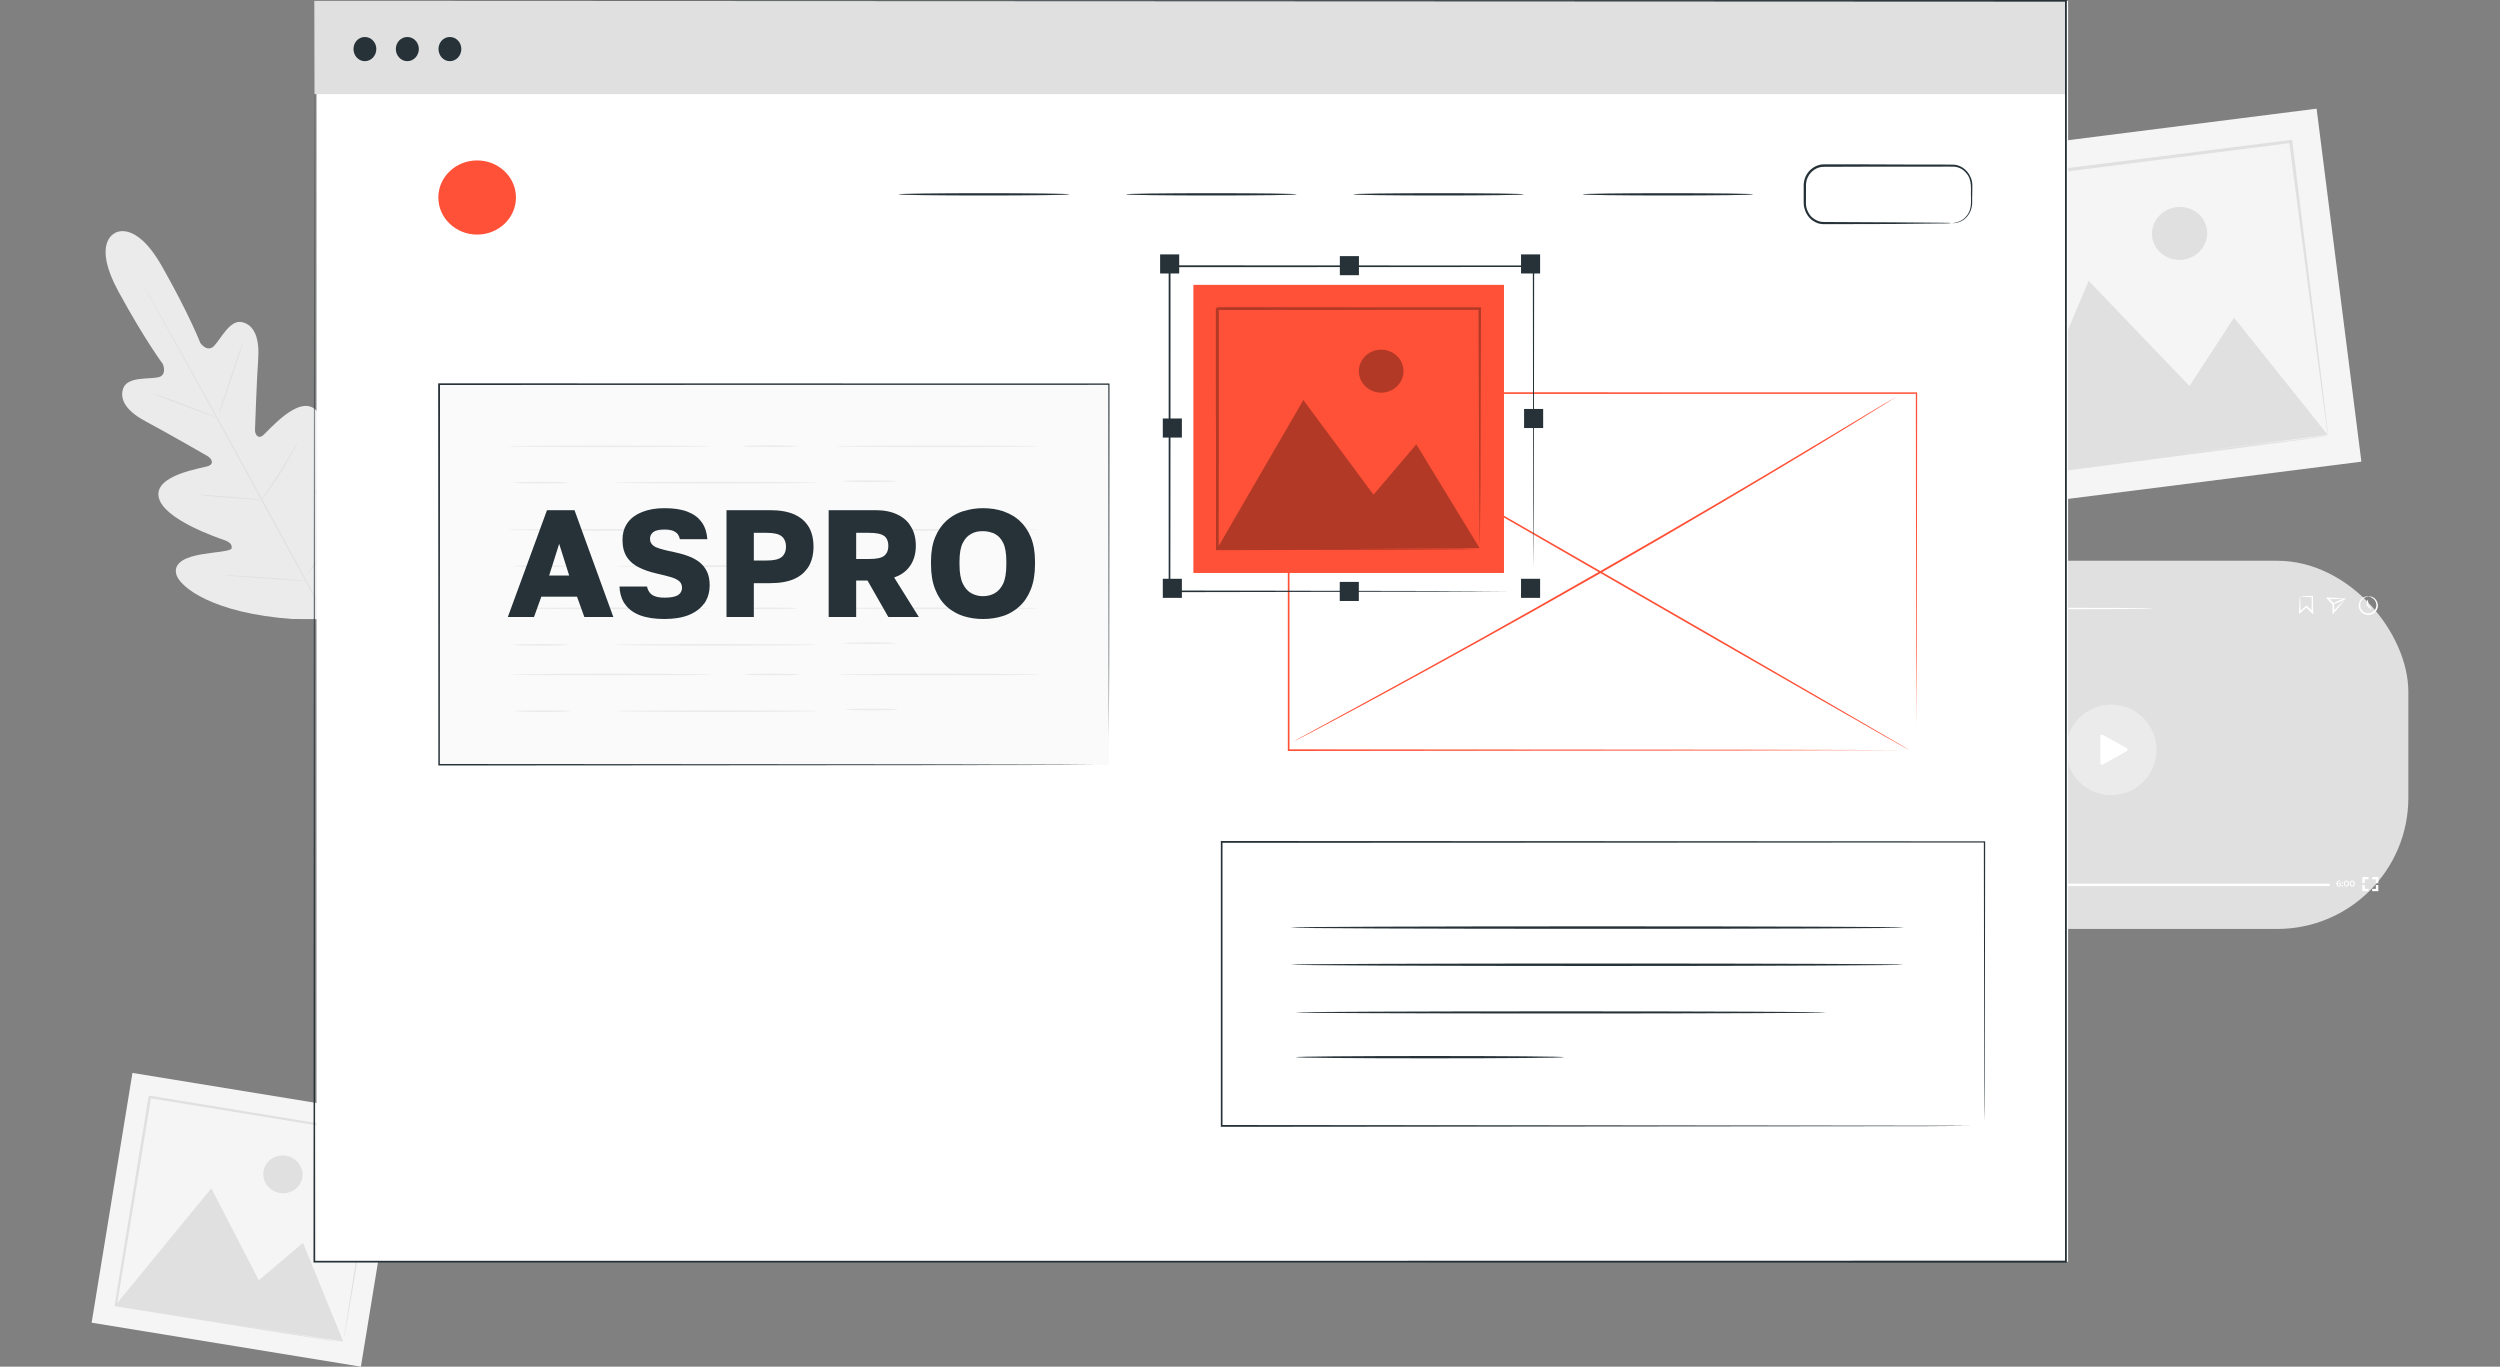<svg width="150" height="82" viewBox="0 0 150 82" fill="none" xmlns="http://www.w3.org/2000/svg" xmlns:xlink="http://www.w3.org/1999/xlink">
	<rect x="0" y="0" width="150" height="82" fill="#808080" stroke="none"/>
	<desc>
			Created with Pixso.
	</desc>
	<defs>
		<clipPath id="clip1067_13171">
			<rect id="4" width="150" height="82" fill="white" fill-opacity="0"/>
		</clipPath>
	</defs>
	<g clip-path="url(#clip1067_13171)">
		<rect id="rect" x="116.166" y="9.416" width="23.013" height="21.35" transform="rotate(-7.23 116.166 9.416)" fill="#F5F5F5" fill-opacity="1"/>
		<path id="path" d="M130.58 12.43C129.67 12.54 129.02 13.34 129.13 14.21C129.24 15.08 130.07 15.69 130.98 15.58C131.88 15.47 132.53 14.67 132.42 13.8C132.31 12.92 131.48 12.32 130.58 12.43Z" fill="#E0E0E0" fill-opacity="1" fill-rule="nonzero"/>
		<path id="path" d="M137.43 8.4C131.85 9.1 125.22 9.94 118.14 10.83C118.16 10.81 117.96 11.06 118.04 10.95L118.04 10.99L118.05 11.02L118.06 11.1L118.08 11.25L118.12 11.55L118.19 12.15C118.25 12.55 118.3 12.95 118.35 13.35C118.45 14.14 118.55 14.93 118.65 15.71C118.84 17.26 119.04 18.79 119.23 20.27C119.61 23.24 119.97 26.04 120.3 28.62L120.31 28.71L120.41 28.7C126.19 27.94 131.02 27.32 134.41 26.87C136.08 26.65 137.41 26.47 138.32 26.35C138.76 26.29 139.1 26.25 139.34 26.21C139.45 26.2 139.54 26.18 139.6 26.17C139.66 26.17 139.69 26.16 139.68 26.16C139.68 26.16 139.67 26.17 139.6 26.17C139.53 26.18 139.43 26.18 139.32 26.19C139.07 26.22 138.72 26.26 138.27 26.32C137.36 26.43 136.02 26.59 134.34 26.79C133.09 26.95 131.64 27.12 130.02 27.32L139.67 26.1C139.68 26.14 139.68 26.16 139.68 26.16C139.69 26.16 139.68 26.15 139.67 26.1C139.67 26.04 139.67 25.94 139.66 25.84C139.63 25.62 139.59 25.31 139.55 24.91C139.45 24.07 139.3 22.86 139.12 21.33C138.74 18.22 138.19 13.79 137.54 8.47L137.53 8.38L137.43 8.4ZM134.04 19.06L131.37 23.16L125.32 16.85L120.46 28.37C120.15 25.85 119.81 23.13 119.44 20.25C119.26 18.76 119.06 17.24 118.87 15.68C118.77 14.9 118.67 14.11 118.57 13.32C118.52 12.92 118.47 12.52 118.42 12.13L118.34 11.52L118.3 11.22L118.28 11.07L118.28 11.02C125.27 10.13 131.82 9.3 137.36 8.59C138.05 13.83 138.62 18.21 139.02 21.28C139.23 22.82 139.39 24.04 139.5 24.88C139.56 25.29 139.6 25.6 139.63 25.83C139.65 25.93 139.66 26.01 139.67 26.08C139.67 26.08 139.67 26.09 139.67 26.1L134.04 19.06Z" fill="#E0E0E0" fill-opacity="1" fill-rule="nonzero"/>
		<rect id="rect" x="7.947" y="64.375" width="16.37" height="15.185" transform="rotate(9.28 7.947 64.375)" fill="#F5F5F5" fill-opacity="1"/>
		<path id="path" d="M17.16 69.34C16.52 69.24 15.91 69.66 15.81 70.27C15.71 70.89 16.15 71.47 16.79 71.58C17.44 71.68 18.04 71.26 18.14 70.65C18.24 70.04 17.8 69.45 17.16 69.34Z" fill="#E0E0E0" fill-opacity="1" fill-rule="nonzero"/>
		<path id="path" d="M22.65 67.99C18.7 67.34 14.01 66.57 9 65.74C9.02 65.73 8.83 65.86 8.91 65.8L8.91 65.83L8.9 65.85L8.89 65.91L8.88 66.01L8.84 66.23L8.77 66.66C8.73 66.94 8.68 67.22 8.64 67.5C8.54 68.06 8.45 68.62 8.36 69.17C8.18 70.27 8.01 71.35 7.84 72.4C7.5 74.5 7.17 76.48 6.88 78.31L6.87 78.37L6.94 78.38C11.03 79.04 14.45 79.58 16.85 79.97C18.04 80.16 18.98 80.3 19.63 80.41C19.94 80.45 20.18 80.49 20.35 80.52C20.43 80.53 20.49 80.53 20.54 80.54C20.58 80.55 20.6 80.55 20.6 80.55C20.6 80.55 20.58 80.55 20.54 80.54C20.49 80.53 20.43 80.53 20.35 80.52C20.18 80.49 19.92 80.43 19.6 80.37C18.95 80.26 18.01 80.1 16.82 79.9C15.94 79.75 14.92 79.58 13.77 79.39L20.6 80.5C20.6 80.53 20.6 80.55 20.6 80.55C20.6 80.55 20.6 80.54 20.6 80.5C20.61 80.46 20.63 80.4 20.64 80.33C20.67 80.17 20.71 79.95 20.76 79.66C20.86 79.07 21 78.22 21.19 77.14C21.56 74.94 22.08 71.81 22.71 68.05L22.72 67.99L22.65 67.99ZM18.18 74.57L15.53 76.82L12.68 71.3L7.04 78.17C7.33 76.39 7.65 74.46 7.99 72.42C8.16 71.37 8.33 70.3 8.52 69.19C8.6 68.64 8.7 68.09 8.79 67.52C8.83 67.25 8.88 66.96 8.93 66.68L9 66.25L9.03 66.04L9.05 65.93L9.05 65.9C14.01 66.71 18.64 67.46 22.56 68.1C21.97 71.82 21.48 74.91 21.13 77.09C20.96 78.18 20.82 79.04 20.73 79.64C20.68 79.93 20.66 80.16 20.64 80.33C20.63 80.4 20.61 80.46 20.6 80.5L18.18 74.57Z" fill="#E0E0E0" fill-opacity="1" fill-rule="nonzero"/>
		<path id="path" d="M6.89 13.99C6.89 13.99 5.51 14.55 7.1 17.48C8.69 20.4 9.77 21.84 9.77 21.84C9.77 21.84 10.06 22.52 9.48 22.64C8.91 22.76 7.63 22.59 7.39 23.31C7.14 24.05 7.69 24.73 8.79 25.31C9.89 25.89 12.25 27.25 12.46 27.37C12.67 27.5 12.89 27.81 12.5 27.96C12.13 28.1 9.26 28.48 9.52 29.82C9.78 31.17 13.11 32.28 13.47 32.41C13.83 32.54 13.92 32.69 13.9 32.89C13.87 33.08 12.9 33.12 12.09 33.26C11.28 33.4 10.37 33.7 10.58 34.47C10.79 35.23 12.79 36.8 17.54 37.14L19.75 37.15L20.9 35.25C23.13 31.04 22.85 28.52 22.31 27.94C21.78 27.35 21.04 27.97 20.49 28.58C19.94 29.19 19.4 30 19.22 29.91C19.04 29.83 18.96 29.68 19.04 29.3C19.12 28.93 19.94 25.52 18.93 24.58C17.92 23.65 16.09 25.88 15.77 26.13C15.45 26.37 15.29 26.02 15.3 25.78C15.31 25.54 15.4 22.82 15.49 21.58C15.58 20.34 15.29 19.51 14.53 19.33C13.8 19.15 13.26 20.33 12.85 20.75C12.44 21.18 12.02 20.58 12.02 20.58C12.02 20.58 11.37 18.89 9.73 16C8.09 13.1 6.86 14 6.86 14L6.89 13.99Z" fill="#EBEBEB" fill-opacity="1" fill-rule="nonzero"/>
		<path id="path" d="M19.88 37.67C18.68 35.54 16.62 31.72 14.83 28.45C13.04 25.17 11.42 22.21 10.23 20.07C9.64 19.01 9.16 18.14 8.82 17.55C8.66 17.25 8.53 17.02 8.44 16.86C8.4 16.78 8.36 16.72 8.34 16.68C8.32 16.64 8.31 16.61 8.31 16.61C8.31 16.61 8.32 16.64 8.34 16.68C8.37 16.72 8.4 16.78 8.44 16.86C8.53 17.01 8.67 17.24 8.84 17.53C9.18 18.12 9.67 18.98 10.27 20.05C11.47 22.18 13.1 25.14 14.89 28.41C16.68 31.68 18.74 35.51 19.92 37.65L19.88 37.67Z" fill="#E0E0E0" fill-opacity="1" fill-rule="nonzero"/>
		<path id="path" d="M9.17 23.62C9.17 23.62 9.23 23.63 9.33 23.66C9.43 23.69 9.57 23.74 9.74 23.79C10.09 23.91 10.57 24.09 11.09 24.29C11.6 24.49 12.07 24.67 12.42 24.81C12.58 24.88 12.72 24.93 12.83 24.97C12.93 25 12.98 25.03 12.98 25.03C12.98 25.03 12.92 25.02 12.82 24.99C12.72 24.96 12.58 24.92 12.41 24.86C12.06 24.74 11.59 24.56 11.06 24.35C10.55 24.16 10.08 23.98 9.72 23.84C9.56 23.78 9.43 23.73 9.32 23.69C9.22 23.65 9.17 23.63 9.17 23.62Z" fill="#E0E0E0" fill-opacity="1" fill-rule="nonzero"/>
		<path id="path" d="M13.12 24.88C13.1 24.88 13.42 23.88 13.83 22.66C14.24 21.43 14.58 20.44 14.6 20.45C14.62 20.45 14.31 21.45 13.9 22.68C13.49 23.9 13.14 24.89 13.12 24.88Z" fill="#E0E0E0" fill-opacity="1" fill-rule="nonzero"/>
		<path id="path" d="M15.64 30.03C15.64 30.03 15.67 29.98 15.73 29.89C15.8 29.8 15.88 29.67 15.98 29.53C16.19 29.22 16.49 28.79 16.79 28.31C17.1 27.83 17.36 27.38 17.55 27.06C17.63 26.9 17.71 26.77 17.77 26.67C17.82 26.58 17.85 26.53 17.86 26.53C17.86 26.54 17.84 26.59 17.79 26.68C17.75 26.78 17.68 26.91 17.59 27.08C17.41 27.41 17.16 27.86 16.85 28.35C16.55 28.83 16.25 29.25 16.02 29.56C15.91 29.71 15.82 29.83 15.75 29.91C15.68 29.99 15.65 30.04 15.64 30.03Z" fill="#E0E0E0" fill-opacity="1" fill-rule="nonzero"/>
		<path id="path" d="M11.82 29.68C11.82 29.68 11.87 29.67 11.97 29.68C12.08 29.68 12.22 29.69 12.38 29.7C12.73 29.72 13.2 29.76 13.73 29.8C14.26 29.84 14.74 29.88 15.08 29.92C15.24 29.93 15.38 29.95 15.49 29.96C15.58 29.97 15.64 29.98 15.64 29.99C15.64 29.99 15.58 29.99 15.49 29.99C15.37 29.98 15.24 29.97 15.08 29.96C14.73 29.94 14.25 29.91 13.73 29.87C13.2 29.82 12.72 29.78 12.38 29.75C12.22 29.73 12.08 29.72 11.97 29.7C11.87 29.69 11.82 29.68 11.82 29.68Z" fill="#E0E0E0" fill-opacity="1" fill-rule="nonzero"/>
		<path id="path" d="M13.47 34.51C13.47 34.51 13.53 34.5 13.66 34.51C13.8 34.51 13.97 34.52 14.18 34.54C14.63 34.56 15.24 34.6 15.91 34.65C16.59 34.7 17.2 34.74 17.65 34.78C17.86 34.8 18.03 34.81 18.17 34.83C18.29 34.84 18.36 34.85 18.36 34.85C18.36 34.86 18.29 34.86 18.17 34.85C18.03 34.85 17.85 34.84 17.64 34.83C17.2 34.8 16.59 34.76 15.91 34.71C15.24 34.67 14.62 34.62 14.18 34.58C13.97 34.57 13.8 34.55 13.66 34.54C13.54 34.52 13.47 34.51 13.47 34.51Z" fill="#E0E0E0" fill-opacity="1" fill-rule="nonzero"/>
		<path id="path" d="M18.25 34.81C18.25 34.81 18.28 34.75 18.35 34.63C18.43 34.51 18.53 34.35 18.65 34.16C18.91 33.76 19.26 33.2 19.63 32.58C20 31.96 20.32 31.38 20.55 30.97C20.66 30.77 20.75 30.6 20.82 30.47C20.89 30.36 20.92 30.3 20.93 30.3C20.93 30.3 20.91 30.37 20.85 30.49C20.79 30.61 20.7 30.78 20.59 30.99C20.38 31.41 20.06 31.99 19.69 32.61C19.32 33.24 18.96 33.79 18.69 34.19C18.56 34.38 18.43 34.52 18.35 34.63C18.27 34.74 18.25 34.81 18.25 34.81Z" fill="#E0E0E0" fill-opacity="1" fill-rule="nonzero"/>
		<rect id="rect" x="108.855" y="33.645" rx="7.87" width="35.646" height="22.092" fill="#E0E0E0" fill-opacity="1"/>
		<ellipse id="circle" rx="2.716" ry="2.716" transform="matrix(0.707 -0.707 0.707 0.707 126.676 44.992)" fill="#EBEBEB" fill-opacity="1"/>
		<path id="path" d="M126.02 45.78L126.02 44.18C126.02 44.1 126.1 44.05 126.17 44.09L127.6 44.89C127.67 44.93 127.67 45.03 127.6 45.07L126.17 45.87C126.1 45.91 126.02 45.86 126.02 45.78Z" fill="#FFFFFF" fill-opacity="1" fill-rule="nonzero"/>
		<path id="path" d="M110.89 53.19L110.89 53.25L110.62 53.25L110.62 53.21L110.77 53.07C110.8 53.04 110.81 53.01 110.81 52.99C110.81 52.96 110.78 52.94 110.74 52.94C110.7 52.94 110.67 52.95 110.65 52.98L110.6 52.94C110.63 52.91 110.68 52.88 110.74 52.88C110.82 52.88 110.87 52.92 110.87 52.99C110.87 53.02 110.86 53.05 110.81 53.1L110.72 53.19L110.89 53.19Z" fill="#FFFFFF" fill-opacity="1" fill-rule="nonzero"/>
		<path id="path" d="M110.93 53.01C110.93 52.99 110.94 52.97 110.97 52.97C110.99 52.97 111.01 52.99 111.01 53.01C111.01 53.04 110.99 53.06 110.97 53.06C110.94 53.06 110.93 53.04 110.93 53.01ZM110.93 53.21C110.93 53.18 110.94 53.17 110.97 53.17C110.99 53.17 111.01 53.18 111.01 53.21C111.01 53.24 110.99 53.25 110.97 53.25C110.94 53.25 110.93 53.24 110.93 53.21Z" fill="#FFFFFF" fill-opacity="1" fill-rule="nonzero"/>
		<path id="path" d="M111.18 52.89L111.18 53.25L111.11 53.25L111.11 52.94L111.03 52.94L111.03 52.89L111.18 52.89Z" fill="#FFFFFF" fill-opacity="1" fill-rule="nonzero"/>
		<path id="path" d="M111.57 53.17L111.51 53.17L111.51 53.25L111.44 53.25L111.44 53.17L111.24 53.17L111.24 53.12L111.42 52.89L111.5 52.89L111.33 53.11L111.44 53.11L111.44 53.04L111.51 53.04L111.51 53.11L111.57 53.11L111.57 53.17Z" fill="#FFFFFF" fill-opacity="1" fill-rule="nonzero"/>
		<rect id="rect" x="112.174" y="53.018" width="27.607" height="0.145" fill="#FFFFFF" fill-opacity="1"/>
		<rect id="rect" x="112.152" y="52.865" width="8.627" height="0.391" fill="#EBEBEB" fill-opacity="1"/>
		<path id="path" d="M121.05 53.09C121.05 53.32 120.87 53.51 120.63 53.51C120.4 53.51 120.21 53.32 120.21 53.09C120.21 52.86 120.4 52.67 120.63 52.67C120.87 52.67 121.05 52.86 121.05 53.09Z" fill="#EBEBEB" fill-opacity="1" fill-rule="nonzero"/>
		<path id="path" d="M140.47 53.08C140.47 53.16 140.41 53.2 140.34 53.2C140.24 53.2 140.18 53.14 140.18 53.02C140.18 52.9 140.25 52.83 140.36 52.83C140.4 52.83 140.43 52.83 140.45 52.85L140.43 52.9C140.41 52.89 140.39 52.88 140.36 52.88C140.29 52.88 140.25 52.93 140.25 53.01C140.27 52.98 140.31 52.97 140.35 52.97C140.42 52.97 140.47 53.01 140.47 53.08ZM140.41 53.09C140.41 53.05 140.38 53.02 140.34 53.02C140.29 53.02 140.26 53.05 140.26 53.09C140.26 53.12 140.29 53.15 140.34 53.15C140.38 53.15 140.41 53.13 140.41 53.09Z" fill="#FFFFFF" fill-opacity="1" fill-rule="nonzero"/>
		<path id="path" d="M140.5 52.96C140.5 52.93 140.52 52.91 140.55 52.91C140.57 52.91 140.59 52.93 140.59 52.96C140.59 52.98 140.57 53 140.55 53C140.52 53 140.5 52.98 140.5 52.96ZM140.5 53.15C140.5 53.13 140.52 53.11 140.55 53.11C140.57 53.11 140.59 53.13 140.59 53.15C140.59 53.18 140.57 53.2 140.55 53.2C140.52 53.2 140.5 53.18 140.5 53.15Z" fill="#FFFFFF" fill-opacity="1" fill-rule="nonzero"/>
		<path id="path" d="M140.63 53.01C140.63 52.89 140.7 52.83 140.79 52.83C140.87 52.83 140.94 52.9 140.94 53.01C140.94 53.13 140.87 53.2 140.79 53.2C140.7 53.2 140.63 53.13 140.63 53.01ZM140.87 53.01C140.87 52.93 140.83 52.89 140.78 52.89C140.73 52.89 140.7 52.93 140.7 53.01C140.7 53.1 140.73 53.14 140.78 53.14C140.83 53.14 140.87 53.1 140.87 53.01Z" fill="#FFFFFF" fill-opacity="1" fill-rule="nonzero"/>
		<path id="path" d="M140.98 53.01C140.98 52.89 141.05 52.83 141.14 52.83C141.22 52.83 141.29 52.9 141.29 53.01C141.29 53.13 141.22 53.2 141.14 53.2C141.05 53.2 140.98 53.13 140.98 53.01ZM141.22 53.01C141.22 52.93 141.18 52.89 141.14 52.89C141.09 52.89 141.05 52.93 141.05 53.01C141.05 53.1 141.09 53.14 141.14 53.14C141.18 53.14 141.22 53.1 141.22 53.01Z" fill="#FFFFFF" fill-opacity="1" fill-rule="nonzero"/>
		<path id="polygon" d="M141.88 52.99L141.74 52.99L141.74 52.62L142.11 52.62L142.11 52.76L141.88 52.76L141.88 52.99Z" fill="#FFFFFF" fill-opacity="1" fill-rule="nonzero"/>
		<path id="polygon" d="M142.11 53.47L141.74 53.47L141.74 53.1L141.89 53.1L141.89 53.33L142.11 53.33L142.11 53.47Z" fill="#FFFFFF" fill-opacity="1" fill-rule="nonzero"/>
		<path id="polygon" d="M142.7 53.47L142.33 53.47L142.33 53.33L142.55 53.33L142.55 53.1L142.7 53.1L142.7 53.47Z" fill="#FFFFFF" fill-opacity="1" fill-rule="nonzero"/>
		<path id="polygon" d="M142.7 52.99L142.55 52.99L142.55 52.76L142.33 52.76L142.33 52.62L142.7 52.62L142.7 52.99Z" fill="#FFFFFF" fill-opacity="1" fill-rule="nonzero"/>
		<path id="path" d="M137.99 35.79C137.98 35.78 138.27 35.76 138.74 35.75L138.78 35.75L138.78 35.79C138.78 36.07 138.79 36.4 138.79 36.74L138.79 36.86L138.7 36.78C138.67 36.75 138.64 36.71 138.6 36.68C138.52 36.59 138.43 36.5 138.35 36.42L138.42 36.42C138.28 36.55 138.14 36.66 138.02 36.78L137.94 36.84L137.94 36.74C137.95 36.45 137.96 36.2 137.97 36.04C137.98 35.87 137.98 35.78 137.99 35.79C138 35.79 138 35.9 138.02 36.07C138.02 36.23 138.03 36.47 138.04 36.74L137.96 36.71C138.09 36.6 138.22 36.48 138.36 36.35L138.39 36.32L138.42 36.35C138.51 36.43 138.59 36.52 138.68 36.6C138.71 36.64 138.75 36.67 138.78 36.7L138.69 36.74C138.7 36.39 138.7 36.07 138.7 35.79L138.75 35.83C138.31 35.82 138 35.8 137.99 35.79Z" fill="#FFFFFF" fill-opacity="1" fill-rule="nonzero"/>
		<path id="path" d="M140.75 35.91C140.75 35.91 140.69 35.99 140.57 36.14C140.45 36.29 140.26 36.52 140.04 36.77L139.95 36.87L139.95 36.74C139.95 36.59 139.95 36.44 139.95 36.27L139.95 36.22L139.95 36.27C139.84 36.16 139.74 36.04 139.63 35.94L139.55 35.85L139.67 35.85C140 35.86 140.28 35.88 140.47 35.89C140.66 35.9 140.76 35.9 140.75 35.91C140.74 35.91 140.62 35.92 140.42 35.93C140.23 35.94 139.97 35.95 139.67 35.95L139.7 35.87C139.8 35.97 139.92 36.08 140.03 36.19L140.05 36.22L140.05 36.27C140.05 36.43 140.05 36.59 140.05 36.74L139.96 36.71C140.17 36.48 140.36 36.29 140.51 36.15C140.65 36 140.74 35.91 140.75 35.91Z" fill="#FFFFFF" fill-opacity="1" fill-rule="nonzero"/>
		<path id="path" d="M140.75 35.91C140.76 35.93 140.6 36.02 140.39 36.11C140.19 36.2 140.01 36.25 140 36.22C139.99 36.2 140.15 36.1 140.36 36.02C140.57 35.93 140.74 35.88 140.75 35.91Z" fill="#FFFFFF" fill-opacity="1" fill-rule="nonzero"/>
		<path id="path" d="M142.1 35.79C142.1 35.79 142.14 35.77 142.23 35.79C142.32 35.8 142.45 35.85 142.55 35.98C142.65 36.1 142.72 36.31 142.64 36.52C142.58 36.72 142.35 36.91 142.1 36.9C141.84 36.9 141.62 36.72 141.55 36.52C141.48 36.31 141.54 36.1 141.64 35.98C141.75 35.85 141.88 35.8 141.96 35.79C142.05 35.77 142.1 35.78 142.1 35.79C142.1 35.8 142.05 35.8 141.97 35.82C141.89 35.85 141.78 35.9 141.7 36.02C141.62 36.13 141.58 36.31 141.64 36.48C141.7 36.65 141.88 36.8 142.1 36.8C142.31 36.8 142.49 36.65 142.55 36.48C142.62 36.31 142.57 36.13 142.49 36.02C142.4 35.9 142.29 35.85 142.22 35.82C142.14 35.8 142.1 35.8 142.1 35.79Z" fill="#FFFFFF" fill-opacity="1" fill-rule="nonzero"/>
		<path id="path" d="M142.28 36.54C142.26 36.56 142.14 36.48 142.02 36.35L142 36.32C142 36.14 142.03 35.99 142.05 35.99C142.08 35.99 142.1 36.14 142.1 36.32L142.09 36.28C142.21 36.41 142.3 36.52 142.28 36.54Z" fill="#FFFFFF" fill-opacity="1" fill-rule="nonzero"/>
		<path id="path" d="M129.19 36.51C129.19 36.54 125.52 36.56 121.01 36.56C116.49 36.56 112.82 36.54 112.82 36.51C112.82 36.48 116.49 36.46 121.01 36.46C125.53 36.46 129.19 36.48 129.19 36.51Z" fill="#FFFFFF" fill-opacity="1" fill-rule="nonzero"/>
		<ellipse id="circle" cx="111.41" cy="36.516" rx="0.646" ry="0.646" fill="#FFFFFF" fill-opacity="1"/>
		<rect id="rect" x="18.99" y="0.055" width="105.096" height="75.652" fill="#FFFFFF" fill-opacity="1"/>
		<rect id="rect" x="18.859" y="0.055" width="105.096" height="5.592" fill="#E0E0E0" fill-opacity="1"/>
		<path id="path" d="M22.58 2.94C22.58 3.34 22.27 3.67 21.89 3.67C21.51 3.67 21.21 3.34 21.21 2.94C21.21 2.54 21.51 2.22 21.89 2.22C22.27 2.22 22.58 2.54 22.58 2.94Z" fill="#263238" fill-opacity="1" fill-rule="nonzero"/>
		<path id="path" d="M25.13 2.94C25.13 3.34 24.82 3.67 24.44 3.67C24.06 3.67 23.75 3.34 23.75 2.94C23.75 2.54 24.06 2.22 24.44 2.22C24.82 2.22 25.13 2.54 25.13 2.94Z" fill="#263238" fill-opacity="1" fill-rule="nonzero"/>
		<path id="path" d="M27.68 2.94C27.68 3.34 27.37 3.67 26.99 3.67C26.61 3.67 26.31 3.34 26.31 2.94C26.31 2.54 26.61 2.22 26.99 2.22C27.37 2.22 27.68 2.54 27.68 2.94Z" fill="#263238" fill-opacity="1" fill-rule="nonzero"/>
		<path id="path" d="M64.17 11.66C64.17 11.7 61.87 11.73 59.04 11.73C56.21 11.73 53.91 11.7 53.91 11.66C53.91 11.62 56.21 11.59 59.04 11.59C61.87 11.59 64.17 11.62 64.17 11.66Z" fill="#263238" fill-opacity="1" fill-rule="nonzero"/>
		<path id="path" d="M77.81 11.66C77.81 11.7 75.51 11.73 72.68 11.73C69.85 11.73 67.55 11.7 67.55 11.66C67.55 11.62 69.85 11.59 72.68 11.59C75.51 11.59 77.81 11.62 77.81 11.66Z" fill="#263238" fill-opacity="1" fill-rule="nonzero"/>
		<path id="path" d="M91.44 11.66C91.44 11.7 89.15 11.73 86.32 11.73C83.49 11.73 81.19 11.7 81.19 11.66C81.19 11.62 83.49 11.59 86.32 11.59C89.15 11.59 91.44 11.62 91.44 11.66Z" fill="#263238" fill-opacity="1" fill-rule="nonzero"/>
		<path id="path" d="M105.2 11.66C105.2 11.7 102.91 11.73 100.08 11.73C97.25 11.73 94.95 11.7 94.95 11.66C94.95 11.62 97.24 11.59 100.08 11.59C102.91 11.59 105.2 11.62 105.2 11.66Z" fill="#263238" fill-opacity="1" fill-rule="nonzero"/>
		<path id="path" d="M117.15 13.39C117.15 13.39 117.24 13.38 117.4 13.34C117.55 13.3 117.79 13.21 117.99 12.96C118.09 12.84 118.18 12.68 118.22 12.49C118.27 12.31 118.26 12.09 118.26 11.85C118.23 11.4 118.36 10.81 117.97 10.38C117.79 10.16 117.53 10.02 117.24 10C116.95 9.99 116.62 10 116.3 10C115.65 10 114.95 10 114.21 10C112.74 10 111.13 10 109.43 10.01C109.03 10 108.65 10.26 108.47 10.63C108.38 10.81 108.35 11.02 108.36 11.23C108.36 11.44 108.36 11.66 108.36 11.87C108.36 12.08 108.34 12.29 108.39 12.47C108.44 12.66 108.54 12.84 108.66 12.98C108.79 13.11 108.95 13.21 109.12 13.27C109.29 13.33 109.46 13.32 109.65 13.32C111.12 13.33 112.44 13.33 113.56 13.34C114.66 13.35 115.56 13.35 116.19 13.36C116.49 13.37 116.73 13.37 116.91 13.37C116.98 13.37 117.04 13.38 117.09 13.38C117.14 13.38 117.15 13.38 117.15 13.39C117.15 13.39 117.14 13.37 117.09 13.38C117.04 13.38 116.98 13.4 116.91 13.4C116.73 13.41 116.49 13.41 116.19 13.41C115.56 13.42 114.66 13.43 113.56 13.44C112.44 13.44 111.12 13.45 109.65 13.45C109.47 13.45 109.27 13.46 109.08 13.4C108.89 13.33 108.71 13.22 108.57 13.07C108.43 12.91 108.32 12.72 108.27 12.51C108.23 12.4 108.23 12.29 108.22 12.18C108.22 12.07 108.22 11.97 108.22 11.86C108.22 11.65 108.22 11.44 108.22 11.22C108.21 11 108.25 10.76 108.35 10.56C108.55 10.15 108.98 9.86 109.43 9.86C111.13 9.86 112.74 9.86 114.21 9.87C114.95 9.87 115.65 9.87 116.3 9.87C116.63 9.88 116.94 9.87 117.25 9.88C117.57 9.91 117.85 10.08 118.04 10.31C118.23 10.54 118.34 10.83 118.34 11.1C118.34 11.37 118.34 11.62 118.33 11.85C118.33 12.08 118.35 12.31 118.28 12.51C118.23 12.71 118.13 12.87 118.03 12.99C117.81 13.25 117.56 13.33 117.4 13.37C117.24 13.4 117.15 13.39 117.15 13.39Z" fill="#263238" fill-opacity="1" fill-rule="nonzero"/>
		<rect id="rect" x="26.961" y="31.453" rx="3.263" width="31.829" height="6.527" fill="#E0E0E0" fill-opacity="1"/>
		<path id="path" d="M18.85 0.05C19.33 0.05 61.81 0.03 123.95 0L124.01 0L124.01 0.05C124.01 22.88 124.01 48.59 124.01 75.69L124.01 75.76L123.95 75.76C84.63 75.75 48.25 75.75 18.86 75.75L18.81 75.75L18.81 75.7C18.84 29.79 18.85 0.44 18.85 0.05C18.85 0.44 18.88 29.79 18.91 75.7L18.86 75.65C48.25 75.65 84.63 75.65 123.95 75.64L123.9 75.7C123.9 48.6 123.9 22.88 123.9 0.05L123.96 0.1C61.81 0.07 19.33 0.05 18.85 0.05Z" fill="#263238" fill-opacity="1" fill-rule="nonzero"/>
		<path id="path" d="M114.99 45C114.99 45 114.99 44.87 114.99 44.62C114.99 44.37 114.98 43.99 114.98 43.5C114.98 42.52 114.97 41.07 114.97 39.22C114.96 35.51 114.96 30.16 114.95 23.59L114.99 23.63C104.91 23.63 91.72 23.64 77.32 23.64L77.37 23.59C77.37 31.16 77.37 38.41 77.37 45L77.32 44.96C88.35 44.97 97.76 44.97 104.42 44.98C107.75 44.99 110.39 44.99 112.2 45C113.1 45 113.8 45 114.27 45C114.51 45 114.68 45 114.81 45C114.93 45 114.99 45 114.99 45C114.99 45 114.93 45 114.81 45C114.68 45 114.5 45 114.27 45C113.8 45 113.12 45.01 112.22 45.01C110.41 45.02 107.77 45.02 104.45 45.03C97.79 45.04 88.36 45.04 77.32 45.06L77.27 45.06L77.27 45C77.27 38.41 77.27 31.16 77.26 23.59L77.26 23.53L77.32 23.53C91.71 23.54 104.91 23.54 114.99 23.54L115.03 23.54L115.03 23.59C115.02 30.17 115.02 35.53 115.01 39.24C115 41.09 114.98 42.52 114.98 43.5C114.98 43.99 114.99 44.37 114.99 44.62C114.99 44.87 114.99 45 114.99 45Z" fill="#FF5137" fill-opacity="1" fill-rule="nonzero"/>
		<path id="path" d="M114.18 23.56C114.18 23.56 114.15 23.58 114.09 23.62C114.02 23.66 113.93 23.72 113.82 23.79C113.57 23.94 113.22 24.16 112.77 24.44C111.86 25.01 110.54 25.82 108.91 26.81C105.64 28.79 101.09 31.49 96.03 34.39C90.96 37.28 86.33 39.83 82.97 41.65C81.28 42.56 79.92 43.29 78.97 43.79C78.5 44.04 78.14 44.23 77.88 44.36C77.76 44.42 77.67 44.47 77.6 44.5C77.53 44.54 77.5 44.55 77.5 44.55C77.5 44.55 77.54 44.54 77.6 44.5C77.66 44.47 77.75 44.41 77.87 44.34C78.12 44.2 78.49 44 78.95 43.75C79.9 43.24 81.25 42.5 82.93 41.58C86.29 39.75 90.91 37.19 95.97 34.29C101.04 31.39 105.59 28.71 108.86 26.74C110.5 25.76 111.83 24.96 112.75 24.41C113.2 24.13 113.57 23.94 113.82 23.79C113.93 23.72 114.02 23.66 114.09 23.62C114.15 23.58 114.18 23.56 114.18 23.56Z" fill="#FF5137" fill-opacity="1" fill-rule="nonzero"/>
		<path id="path" d="M114.55 45C114.54 45.03 106.27 40.3 96.1 34.43C85.91 28.57 77.68 23.79 77.69 23.77C77.71 23.74 85.97 28.48 96.15 34.34C106.33 40.2 114.57 44.98 114.55 45Z" fill="#FF5137" fill-opacity="1" fill-rule="nonzero"/>
		<path id="path" d="M114.22 55.65C114.22 55.7 105.99 55.73 95.84 55.73C85.69 55.73 77.45 55.7 77.45 55.65C77.45 55.61 85.68 55.58 95.84 55.58C105.99 55.58 114.22 55.61 114.22 55.65Z" fill="#263238" fill-opacity="1" fill-rule="nonzero"/>
		<path id="path" d="M114.22 57.88C114.22 57.92 105.99 57.96 95.84 57.96C85.69 57.96 77.45 57.92 77.45 57.88C77.45 57.84 85.68 57.81 95.84 57.81C105.99 57.81 114.22 57.84 114.22 57.88Z" fill="#263238" fill-opacity="1" fill-rule="nonzero"/>
		<path id="path" d="M93.85 63.43C93.85 63.47 90.25 63.5 85.8 63.5C81.35 63.5 77.74 63.47 77.74 63.43C77.74 63.39 81.34 63.36 85.8 63.36C90.25 63.36 93.85 63.39 93.85 63.43Z" fill="#263238" fill-opacity="1" fill-rule="nonzero"/>
		<path id="path" d="M109.56 60.75C109.56 60.78 102.44 60.81 93.65 60.81C84.86 60.81 77.74 60.78 77.74 60.75C77.74 60.71 84.86 60.68 93.65 60.68C102.44 60.68 109.56 60.71 109.56 60.75Z" fill="#263238" fill-opacity="1" fill-rule="nonzero"/>
		<path id="path" d="M119.07 67.55C119.07 67.55 119.06 67.45 119.06 67.25C119.06 67.05 119.06 66.76 119.06 66.38C119.05 65.61 119.05 64.47 119.05 63C119.04 60.07 119.04 55.82 119.03 50.51L119.07 50.55C107.73 50.56 91.41 50.56 73.3 50.57L73.35 50.51C73.35 56.46 73.35 62.21 73.35 67.55L73.3 67.5C86.53 67.51 97.96 67.52 106.09 67.53C110.16 67.53 113.4 67.54 115.63 67.54C116.74 67.54 117.6 67.54 118.18 67.55C118.47 67.55 118.69 67.55 118.84 67.55C118.99 67.55 119.07 67.55 119.07 67.55C119.07 67.55 118.99 67.55 118.84 67.55C118.69 67.55 118.47 67.54 118.18 67.55C117.6 67.55 116.76 67.57 115.65 67.57C113.43 67.57 110.19 67.58 106.13 67.58C97.99 67.59 86.54 67.6 73.3 67.61L73.25 67.61L73.25 67.56C73.25 62.22 73.25 56.46 73.25 50.52L73.25 50.46L73.31 50.46C91.41 50.47 107.73 50.48 119.07 50.48L119.11 50.48L119.11 50.52C119.1 55.83 119.09 60.09 119.09 63.03C119.08 64.49 119.08 65.62 119.08 66.39C119.08 66.77 119.06 67.06 119.06 67.25C119.06 67.45 119.07 67.55 119.07 67.55Z" fill="#263238" fill-opacity="1" fill-rule="nonzero"/>
		<ellipse id="ellipse" cx="28.629" cy="11.85" rx="2.329" ry="2.225" fill="#FF5137" fill-opacity="1"/>
		<rect id="rect" x="26.35" y="23.053" width="40.188" height="22.837" fill="#FAFAFA" fill-opacity="1"/>
		<path id="path" d="M66.53 45.89C66.53 45.89 66.53 45.75 66.53 45.48C66.53 45.21 66.53 44.81 66.53 44.28C66.53 43.24 66.52 41.69 66.52 39.72C66.51 35.76 66.51 30.06 66.5 23.05L66.53 23.09C55.79 23.09 41.71 23.09 26.35 23.1L26.4 23.05C26.4 31.13 26.39 38.85 26.39 45.89L26.34 45.84C38.11 45.85 48.16 45.86 55.26 45.86C58.81 45.87 61.63 45.87 63.56 45.88C64.52 45.88 65.26 45.88 65.77 45.88C66.02 45.88 66.21 45.88 66.34 45.88C66.47 45.88 66.53 45.89 66.53 45.89C66.53 45.89 66.47 45.88 66.34 45.88C66.21 45.88 66.01 45.88 65.77 45.88C65.27 45.88 64.54 45.89 63.58 45.9C61.65 45.9 58.83 45.9 55.28 45.91C48.18 45.91 38.13 45.92 26.34 45.93L26.3 45.93L26.3 45.89C26.3 38.85 26.3 31.13 26.29 23.05L26.29 23L26.35 23C41.71 23 55.78 23.01 66.53 23.01L66.57 23.01L66.57 23.05C66.56 30.07 66.56 35.78 66.55 39.74C66.55 41.71 66.53 43.24 66.53 44.28C66.53 44.8 66.53 45.21 66.53 45.48C66.53 45.74 66.53 45.89 66.53 45.89Z" fill="#263238" fill-opacity="1" fill-rule="nonzero"/>
		<path id="path" d="M42.65 26.77C42.65 26.8 39.92 26.83 36.55 26.83C33.18 26.83 30.45 26.8 30.45 26.77C30.45 26.75 33.18 26.73 36.55 26.73C39.92 26.73 42.65 26.75 42.65 26.77Z" fill="#EBEBEB" fill-opacity="1" fill-rule="nonzero"/>
		<path id="path" d="M49.04 28.96C49.04 28.99 46.31 29.01 42.94 29.01C39.57 29.01 36.84 28.99 36.84 28.96C36.84 28.94 39.57 28.91 42.94 28.91C46.31 28.91 49.04 28.94 49.04 28.96Z" fill="#EBEBEB" fill-opacity="1" fill-rule="nonzero"/>
		<path id="path" d="M62.32 26.77C62.32 26.8 59.59 26.83 56.22 26.83C52.85 26.83 50.12 26.8 50.12 26.77C50.12 26.75 52.85 26.73 56.22 26.73C59.59 26.73 62.32 26.75 62.32 26.77Z" fill="#EBEBEB" fill-opacity="1" fill-rule="nonzero"/>
		<path id="path" d="M47.83 26.77C47.83 26.8 47.1 26.82 46.19 26.82C45.28 26.82 44.54 26.8 44.54 26.77C44.54 26.75 45.28 26.72 46.19 26.72C47.1 26.72 47.83 26.75 47.83 26.77Z" fill="#EBEBEB" fill-opacity="1" fill-rule="nonzero"/>
		<path id="path" d="M34.1 28.96C34.1 28.99 33.37 29.01 32.46 29.01C31.55 29.01 30.81 28.99 30.81 28.96C30.81 28.94 31.55 28.91 32.46 28.91C33.37 28.91 34.1 28.94 34.1 28.96Z" fill="#EBEBEB" fill-opacity="1" fill-rule="nonzero"/>
		<path id="path" d="M53.78 28.87C53.78 28.9 53.08 28.92 52.2 28.92C51.33 28.92 50.61 28.9 50.61 28.87C50.61 28.84 51.32 28.82 52.2 28.82C53.08 28.82 53.78 28.84 53.78 28.87Z" fill="#EBEBEB" fill-opacity="1" fill-rule="nonzero"/>
		<path id="path" d="M42.65 31.79C42.65 31.81 39.92 31.84 36.55 31.84C33.18 31.84 30.45 31.81 30.45 31.79C30.45 31.76 33.18 31.74 36.55 31.74C39.92 31.74 42.65 31.76 42.65 31.79Z" fill="#EBEBEB" fill-opacity="1" fill-rule="nonzero"/>
		<path id="path" d="M49.04 33.97C49.04 34 46.31 34.02 42.94 34.02C39.57 34.02 36.84 34 36.84 33.97C36.84 33.95 39.57 33.92 42.94 33.92C46.31 33.92 49.04 33.95 49.04 33.97Z" fill="#EBEBEB" fill-opacity="1" fill-rule="nonzero"/>
		<path id="path" d="M62.32 31.79C62.32 31.81 59.59 31.84 56.22 31.84C52.85 31.84 50.12 31.81 50.12 31.79C50.12 31.76 52.85 31.74 56.22 31.74C59.59 31.74 62.32 31.76 62.32 31.79Z" fill="#EBEBEB" fill-opacity="1" fill-rule="nonzero"/>
		<path id="path" d="M47.83 31.78C47.83 31.81 47.1 31.83 46.19 31.83C45.28 31.83 44.54 31.81 44.54 31.78C44.54 31.76 45.28 31.74 46.19 31.74C47.1 31.74 47.83 31.76 47.83 31.78Z" fill="#EBEBEB" fill-opacity="1" fill-rule="nonzero"/>
		<path id="path" d="M34.1 33.97C34.1 34 33.37 34.02 32.46 34.02C31.55 34.02 30.81 34 30.81 33.97C30.81 33.95 31.55 33.92 32.46 33.92C33.37 33.92 34.1 33.95 34.1 33.97Z" fill="#EBEBEB" fill-opacity="1" fill-rule="nonzero"/>
		<path id="path" d="M53.78 33.88C53.78 33.91 53.08 33.93 52.2 33.93C51.33 33.93 50.61 33.91 50.61 33.88C50.61 33.86 51.32 33.83 52.2 33.83C53.08 33.83 53.78 33.86 53.78 33.88Z" fill="#EBEBEB" fill-opacity="1" fill-rule="nonzero"/>
		<path id="path" d="M42.76 40.47C42.76 40.5 40.03 40.52 36.66 40.52C33.3 40.52 30.57 40.5 30.57 40.47C30.57 40.45 33.3 40.42 36.66 40.42C40.03 40.42 42.76 40.45 42.76 40.47Z" fill="#EBEBEB" fill-opacity="1" fill-rule="nonzero"/>
		<path id="path" d="M49.15 42.66C49.15 42.69 46.42 42.72 43.05 42.72C39.68 42.72 36.95 42.69 36.95 42.66C36.95 42.64 39.68 42.62 43.05 42.62C46.42 42.62 49.15 42.64 49.15 42.66Z" fill="#EBEBEB" fill-opacity="1" fill-rule="nonzero"/>
		<path id="path" d="M62.43 40.47C62.43 40.5 59.7 40.52 56.33 40.52C52.97 40.52 50.24 40.5 50.24 40.47C50.24 40.45 52.97 40.42 56.33 40.42C59.7 40.42 62.43 40.45 62.43 40.47Z" fill="#EBEBEB" fill-opacity="1" fill-rule="nonzero"/>
		<path id="path" d="M47.95 40.47C47.95 40.5 47.21 40.52 46.3 40.52C45.39 40.52 44.66 40.5 44.66 40.47C44.66 40.45 45.39 40.42 46.3 40.42C47.21 40.42 47.95 40.45 47.95 40.47Z" fill="#EBEBEB" fill-opacity="1" fill-rule="nonzero"/>
		<path id="path" d="M34.22 42.66C34.22 42.69 33.48 42.72 32.57 42.72C31.66 42.72 30.92 42.69 30.92 42.66C30.92 42.64 31.66 42.62 32.57 42.62C33.48 42.62 34.22 42.64 34.22 42.66Z" fill="#EBEBEB" fill-opacity="1" fill-rule="nonzero"/>
		<path id="path" d="M53.9 42.57C53.9 42.6 53.19 42.62 52.31 42.62C51.44 42.62 50.73 42.6 50.73 42.57C50.73 42.55 51.43 42.52 52.31 42.52C53.19 42.52 53.9 42.55 53.9 42.57Z" fill="#EBEBEB" fill-opacity="1" fill-rule="nonzero"/>
		<path id="path" d="M42.65 36.5C42.65 36.52 39.92 36.55 36.55 36.55C33.18 36.55 30.45 36.52 30.45 36.5C30.45 36.47 33.18 36.45 36.55 36.45C39.92 36.45 42.65 36.47 42.65 36.5Z" fill="#EBEBEB" fill-opacity="1" fill-rule="nonzero"/>
		<path id="path" d="M49.04 38.69C49.04 38.71 46.31 38.74 42.94 38.74C39.57 38.74 36.84 38.71 36.84 38.69C36.84 38.66 39.57 38.64 42.94 38.64C46.31 38.64 49.04 38.66 49.04 38.69Z" fill="#EBEBEB" fill-opacity="1" fill-rule="nonzero"/>
		<path id="path" d="M62.32 36.5C62.32 36.52 59.59 36.55 56.22 36.55C52.85 36.55 50.12 36.52 50.12 36.5C50.12 36.47 52.85 36.45 56.22 36.45C59.59 36.45 62.32 36.47 62.32 36.5Z" fill="#EBEBEB" fill-opacity="1" fill-rule="nonzero"/>
		<path id="path" d="M47.83 36.5C47.83 36.52 47.1 36.55 46.19 36.55C45.28 36.55 44.54 36.52 44.54 36.5C44.54 36.47 45.28 36.45 46.19 36.45C47.1 36.45 47.83 36.47 47.83 36.5Z" fill="#EBEBEB" fill-opacity="1" fill-rule="nonzero"/>
		<path id="path" d="M34.1 38.69C34.1 38.71 33.37 38.74 32.46 38.74C31.55 38.74 30.81 38.71 30.81 38.69C30.81 38.66 31.55 38.64 32.46 38.64C33.37 38.64 34.1 38.66 34.1 38.69Z" fill="#EBEBEB" fill-opacity="1" fill-rule="nonzero"/>
		<path id="path" d="M53.78 38.59C53.78 38.62 53.08 38.64 52.2 38.64C51.33 38.64 50.61 38.62 50.61 38.59C50.61 38.57 51.32 38.54 52.2 38.54C53.08 38.54 53.78 38.57 53.78 38.59Z" fill="#EBEBEB" fill-opacity="1" fill-rule="nonzero"/>
		<path id="ASPRO" d="M38.38 36.91Q38.98 37.14 39.87 37.14Q40.73 37.14 41.33 36.9Q41.92 36.66 42.24 36.22Q42.25 36.21 42.26 36.21Q42.31 36.13 42.35 36.06Q42.58 35.65 42.58 35.12Q42.58 34.63 42.42 34.3Q42.34 34.13 42.22 33.98Q42.11 33.85 41.98 33.74Q41.69 33.51 41.28 33.36Q40.87 33.21 40.38 33.11Q39.71 32.98 39.35 32.83Q39.14 32.73 39.06 32.57Q39 32.47 39 32.33Q39 32.21 39.05 32.1Q39.1 32.01 39.19 31.93Q39.39 31.77 39.87 31.77Q40.31 31.77 40.52 31.92Q40.57 31.95 40.61 31.99Q40.75 32.13 40.79 32.35L42.44 32.35Q42.4 31.76 42.11 31.34Q42.1 31.33 42.09 31.32Q41.81 30.92 41.27 30.71Q40.72 30.49 39.87 30.49Q39.1 30.49 38.53 30.72Q37.99 30.93 37.68 31.33Q37.67 31.35 37.66 31.36Q37.62 31.42 37.58 31.48Q37.35 31.86 37.35 32.39Q37.35 33.01 37.6 33.4Q37.64 33.46 37.68 33.52Q37.92 33.83 38.31 34.03Q38.77 34.27 39.4 34.41Q39.88 34.52 40.23 34.62Q40.58 34.72 40.75 34.87Q40.81 34.92 40.85 34.99Q40.92 35.11 40.92 35.27Q40.92 35.42 40.85 35.53Q40.79 35.64 40.66 35.72Q40.4 35.86 39.87 35.86Q39.39 35.86 39.14 35.7Q39.09 35.67 39.05 35.63Q38.88 35.47 38.82 35.19L37.17 35.19Q37.19 35.74 37.43 36.15Q37.46 36.19 37.49 36.23Q37.78 36.67 38.38 36.91ZM57.85 36.98Q58.39 37.14 58.98 37.14Q59.62 37.14 60.18 36.96Q60.49 36.86 60.76 36.69Q60.98 36.56 61.17 36.38Q61.6 35.99 61.85 35.36Q62.1 34.73 62.1 33.86L62.1 33.68Q62.1 32.84 61.85 32.23Q61.6 31.63 61.17 31.24Q61 31.09 60.82 30.97Q60.52 30.79 60.18 30.67Q59.62 30.49 58.98 30.49Q58.39 30.49 57.85 30.66Q57.82 30.67 57.79 30.67Q57.42 30.79 57.1 31Q56.94 31.11 56.79 31.24Q56.36 31.63 56.11 32.23Q55.86 32.84 55.86 33.68L55.86 33.86Q55.86 34.73 56.11 35.36Q56.36 35.99 56.79 36.38Q56.96 36.54 57.16 36.66Q57.45 36.85 57.79 36.96Q57.82 36.97 57.85 36.98ZM32.82 30.61L30.47 37.02L32.04 37.02L32.48 35.8L34.62 35.8L35.06 37.02L36.8 37.02L34.47 30.61L32.82 30.61ZM43.59 30.61L43.59 37.02L45.23 37.02L45.23 34.99L46.2 34.99Q47.09 34.99 47.67 34.73Q48.13 34.52 48.39 34.17Q48.47 34.08 48.53 33.97Q48.81 33.48 48.81 32.8Q48.81 32.11 48.53 31.62Q48.47 31.52 48.4 31.43Q48.13 31.08 47.67 30.87Q47.09 30.61 46.2 30.61L43.59 30.61ZM49.72 30.61L49.72 37.02L51.37 37.02L51.37 34.83L52.05 34.83L53.3 37.02L55.13 37.02L53.65 34.65Q54.22 34.45 54.53 34.05Q54.58 33.99 54.62 33.93Q54.64 33.9 54.66 33.87Q54.95 33.39 54.95 32.75Q54.95 32.09 54.67 31.62Q54.6 31.5 54.52 31.39Q54.26 31.07 53.86 30.88Q53.32 30.61 52.52 30.61L49.72 30.61ZM59.44 35.7Q59.22 35.77 58.97 35.77Q58.82 35.77 58.67 35.74Q58.48 35.7 58.29 35.6Q57.97 35.43 57.77 35.02Q57.57 34.61 57.57 33.86L57.57 33.68Q57.57 32.96 57.77 32.57Q57.97 32.18 58.28 32.03Q58.29 32.02 58.29 32.02Q58.45 31.94 58.62 31.9Q58.79 31.87 58.97 31.87Q59.26 31.87 59.51 31.96Q59.59 31.98 59.67 32.02Q59.68 32.03 59.7 32.04Q60 32.19 60.19 32.57Q60.38 32.96 60.38 33.68L60.38 33.86Q60.38 34.61 60.19 35.02Q59.99 35.43 59.67 35.6L59.67 35.6Q59.56 35.66 59.44 35.7ZM46.01 33.63L45.23 33.63L45.23 31.97L46.01 31.97Q46.65 31.97 46.9 32.18Q46.96 32.22 47 32.28Q47.16 32.48 47.16 32.8Q47.16 33.12 47 33.32Q46.96 33.38 46.9 33.42Q46.65 33.63 46.01 33.63ZM52.15 33.54L51.37 33.54L51.37 31.97L52.15 31.97Q52.81 31.97 53.05 32.16Q53.11 32.2 53.15 32.25Q53.3 32.44 53.3 32.75Q53.3 33.06 53.15 33.25Q53.11 33.3 53.05 33.35Q52.81 33.54 52.15 33.54ZM34.15 34.53L32.95 34.53L33.55 32.63L34.15 34.53Z" fill="#263238" fill-opacity="1" fill-rule="evenodd"/>
		<path id="path" d="M92.01 35.48C92.01 35.48 92.01 35.36 92.01 35.12C92.01 34.88 92.01 34.53 92 34.08C92 33.16 92 31.82 91.99 30.12C91.98 26.71 91.98 21.84 91.97 15.98L92.01 16.02C85.73 16.02 78.22 16.03 70.18 16.03L70.23 15.98C70.23 23.07 70.23 29.75 70.22 35.48L70.18 35.43C76.69 35.44 82.15 35.45 85.97 35.46C87.89 35.47 89.4 35.47 90.43 35.47C90.94 35.47 91.34 35.48 91.61 35.48C91.74 35.48 91.84 35.48 91.91 35.48C91.98 35.48 92.01 35.48 92.01 35.48C92.01 35.48 91.98 35.48 91.91 35.48C91.84 35.48 91.74 35.48 91.61 35.48C91.34 35.48 90.94 35.47 90.43 35.47C89.4 35.47 87.91 35.5 86 35.5C82.16 35.51 76.7 35.52 70.17 35.53L70.12 35.53L70.12 35.48C70.12 29.75 70.12 23.07 70.12 15.98L70.12 15.92L70.17 15.92C78.21 15.92 85.72 15.93 92.01 15.93L92.05 15.93L92.05 15.98C92.04 21.85 92.04 26.73 92.03 30.15C92.03 31.85 92.01 33.16 92 34.08C92 34.53 92.01 34.88 92.01 35.12C92.01 35.35 92.01 35.48 92.01 35.48Z" fill="#263238" fill-opacity="1" fill-rule="nonzero"/>
		<rect id="rect" x="71.604" y="17.092" width="18.635" height="17.286" fill="#FF5137" fill-opacity="1"/>
		<g opacity="0.3">
			<path id="path" d="M82.87 20.98C82.13 20.98 81.53 21.56 81.53 22.27C81.53 22.98 82.13 23.56 82.87 23.56C83.61 23.56 84.21 22.98 84.21 22.27C84.21 21.56 83.61 20.98 82.87 20.98Z" fill="#000000" fill-opacity="1" fill-rule="nonzero"/>
			<path id="path" d="M88.79 18.44C84.23 18.44 78.82 18.44 73.05 18.43C73.06 18.41 72.88 18.59 72.95 18.52L72.95 19.01L72.95 19.5C72.95 19.83 72.95 20.15 72.95 20.47C72.95 21.12 72.95 21.76 72.95 22.4C72.95 23.67 72.95 24.91 72.96 26.12C72.96 28.55 72.96 30.83 72.96 32.94L72.96 33.01L73.04 33.01C77.76 33 81.7 32.99 84.47 32.98C85.84 32.97 86.92 32.96 87.67 32.96C88.03 32.95 88.31 32.95 88.5 32.95C88.59 32.95 88.66 32.95 88.72 32.95C88.76 32.95 88.79 32.94 88.79 32.94C88.79 32.94 88.77 32.95 88.72 32.95C88.66 32.95 88.6 32.95 88.5 32.95C88.3 32.95 88 32.93 87.64 32.92C86.89 32.92 85.8 32.91 84.43 32.91C83.41 32.9 82.23 32.9 80.91 32.89L88.78 32.89C88.78 32.92 88.78 32.94 88.79 32.94C88.79 32.94 88.78 32.94 88.78 32.89C88.78 32.84 88.79 32.77 88.8 32.69C88.8 32.5 88.8 32.25 88.8 31.92C88.81 31.24 88.82 30.25 88.83 29C88.83 26.47 88.85 22.85 88.86 18.52L88.86 18.44L88.79 18.44ZM84.98 26.66L82.41 29.68L78.2 24L73.12 32.76C73.12 30.71 73.13 28.48 73.13 26.13C73.13 24.91 73.13 23.67 73.13 22.4C73.13 21.76 73.13 21.12 73.13 20.48C73.13 20.15 73.13 19.83 73.13 19.5L73.13 18.6C78.84 18.6 84.19 18.59 88.71 18.59C88.73 22.87 88.74 26.44 88.75 28.95C88.76 30.21 88.77 31.2 88.77 31.89C88.77 32.23 88.79 32.5 88.8 32.69C88.8 32.77 88.78 32.82 88.78 32.87C88.78 32.88 88.78 32.89 88.78 32.89L84.98 26.66Z" fill="#000000" fill-opacity="1" fill-rule="nonzero"/>
		</g>
		<rect id="rect" x="69.607" y="15.264" width="1.145" height="1.145" fill="#263238" fill-opacity="1"/>
		<rect id="rect" x="91.262" y="15.264" width="1.145" height="1.145" fill="#263238" fill-opacity="1"/>
		<rect id="rect" x="91.262" y="34.727" width="1.145" height="1.145" fill="#263238" fill-opacity="1"/>
		<rect id="rect" x="69.768" y="34.727" width="1.145" height="1.145" fill="#263238" fill-opacity="1"/>
		<rect id="rect" x="69.768" y="25.109" width="1.145" height="1.145" fill="#263238" fill-opacity="1"/>
		<rect id="rect" x="80.385" y="34.914" width="1.145" height="1.145" fill="#263238" fill-opacity="1"/>
		<rect id="rect" x="91.445" y="24.537" width="1.145" height="1.145" fill="#263238" fill-opacity="1"/>
		<rect id="rect" x="80.391" y="15.367" width="1.145" height="1.145" fill="#263238" fill-opacity="1"/>
	</g>
</svg>
